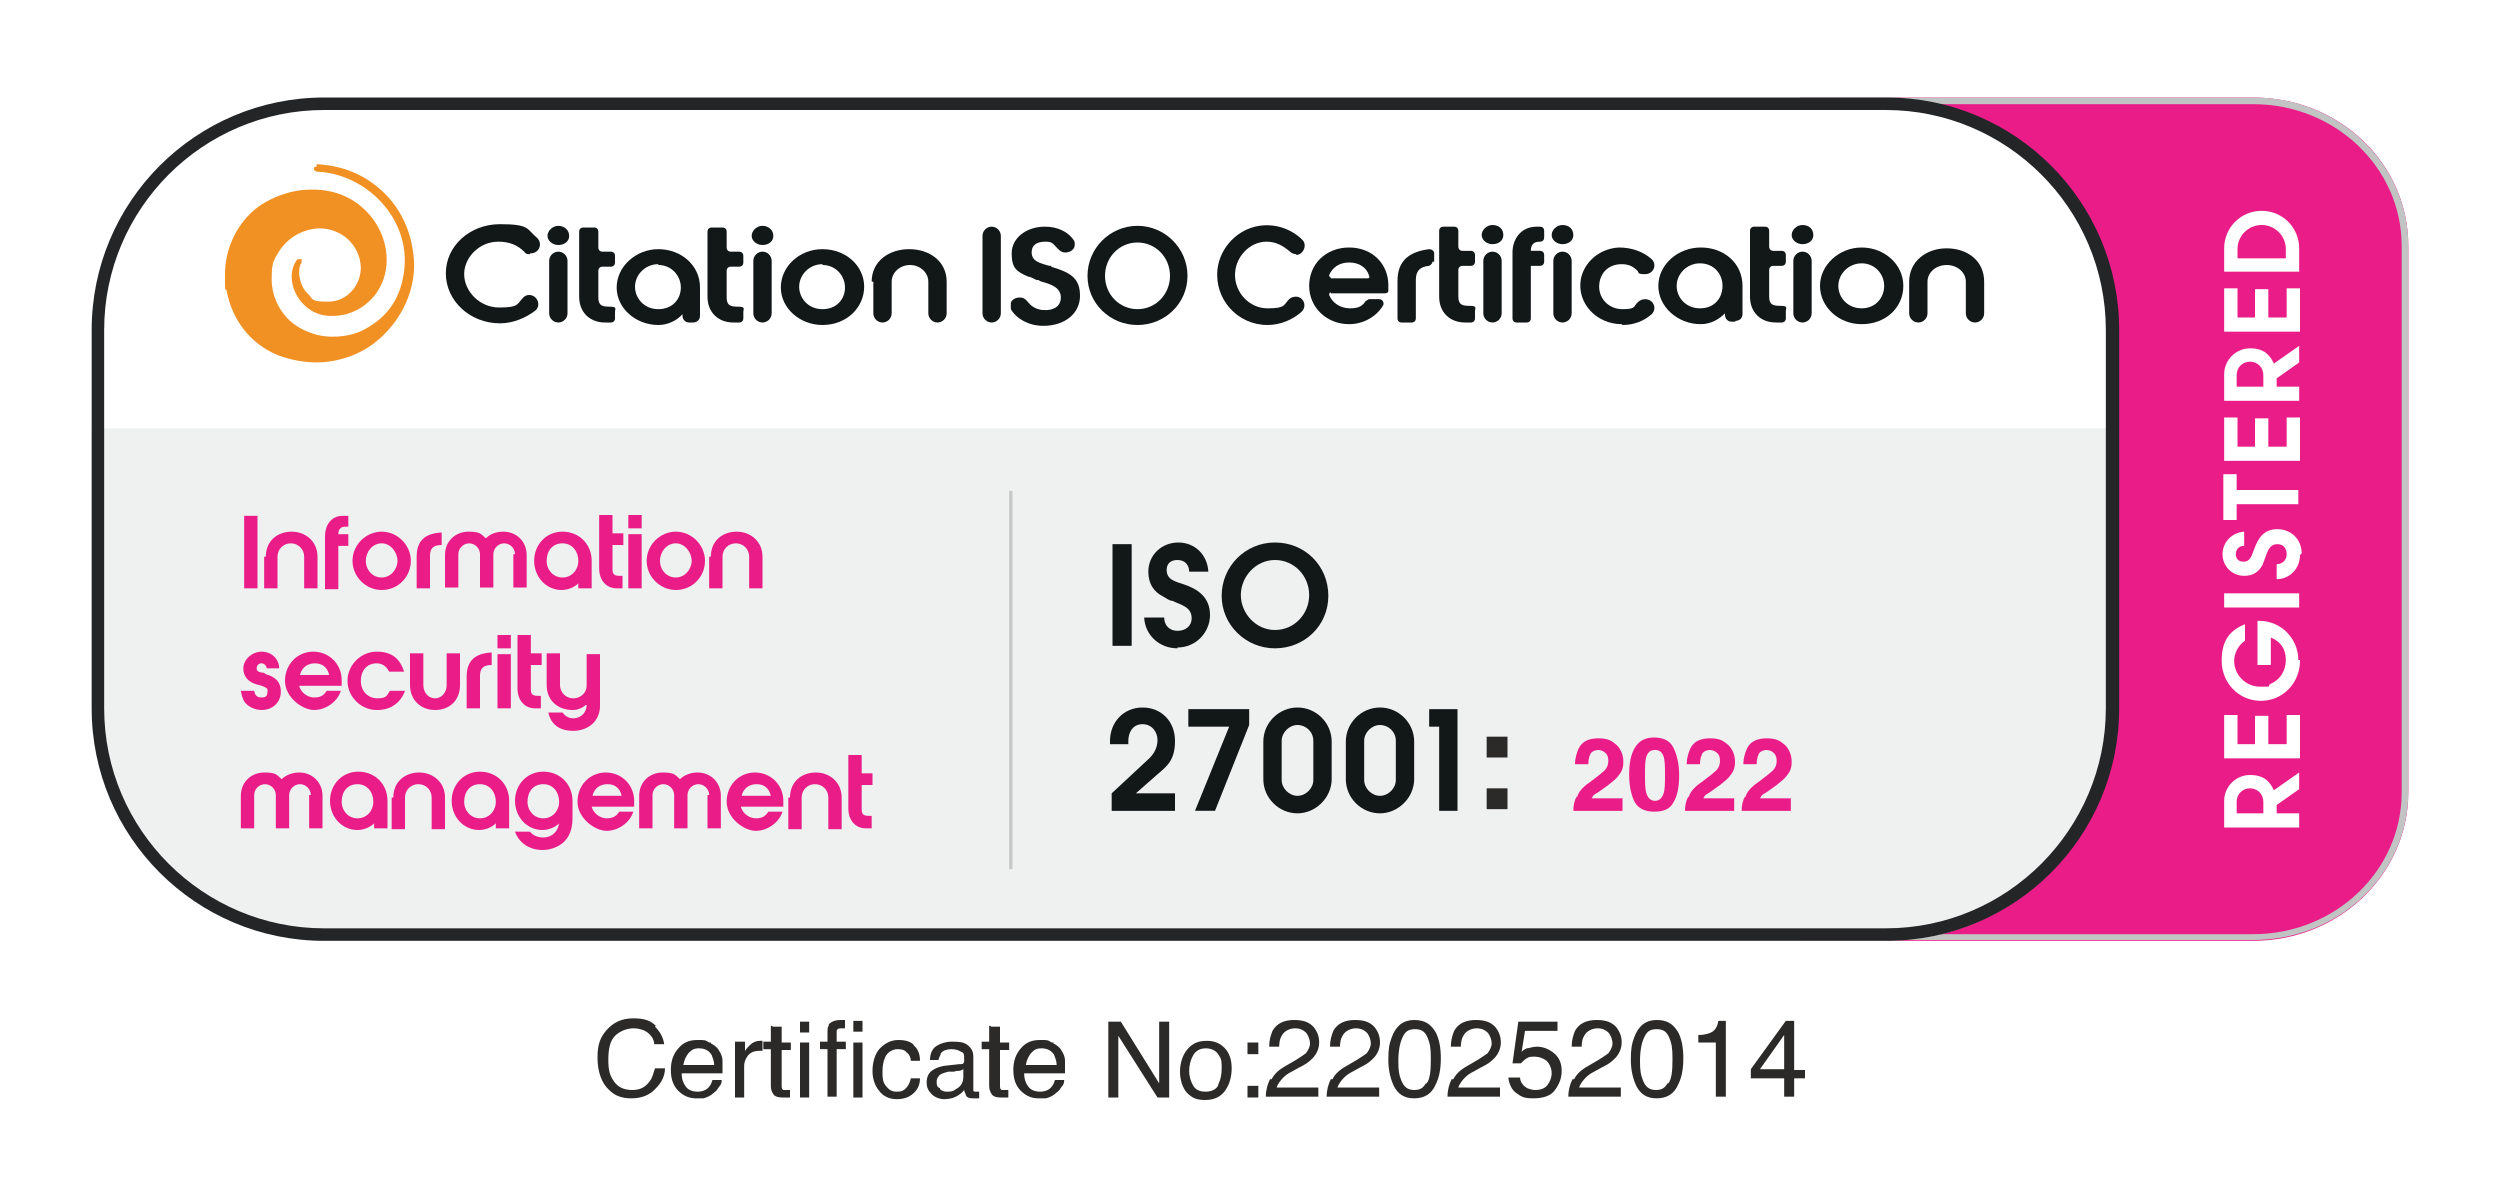 <?xml version="1.0" encoding="UTF-8"?> <svg xmlns="http://www.w3.org/2000/svg" xmlns:xlink="http://www.w3.org/1999/xlink" id="Layer_1" width="300" height="142" version="1.1" viewBox="0 0 300 142"><defs><style> .st0 { fill: #2b2a29; } .st1 { fill: #c2c4c3; } .st2 { fill: #fff; } .st3 { isolation: isolate; opacity: .2; } .st3, .st4 { fill: #232527; } .st5 { fill: none; } .st6 { fill: #e91c88; } .st7 { fill: #eff0f0; } .st8 { fill: #121718; } .st9 { fill: url(#linear-gradient); } .st10 { clip-path: url(#clippath); } </style><clipPath id="clippath"><path class="st5" d="M37.9,20h0c-.2,0-.3.2-.2.4,0,0,.2.2.3.2,5.8.2,11.3,5.5,10.5,11.9-.4,3.1-1.8,5.5-4.9,7.1-1.1.6-3.3,1.1-5.5.6-1.1-.3-2.3-.8-3.3-1.7-1.4-1.3-2.2-3.1-2.2-5s.2-2.2.8-3.2c1.1-1.8,2.9-2.8,4.9-2.9,2.7,0,4.9,2,5,4.7,0,2.2-1.7,4.1-3.9,4.1s-1.8-.3-2.4-.9c-.7-.6-1-1.5-1.1-2.4,0-.5,0-1,.3-1.4,0-.1,0-.3,0-.4,0,0-.3,0-.5,0-.5.6-.7,1.4-.7,2.1,0,1.3.6,2.5,1.5,3.4.9.9,2.2,1.4,3.5,1.3,2,0,3.8-1,5-2.5.9-1.2,1.4-2.6,1.4-4.2,0-2.3-1-4.5-2.7-6.1-3.8-3.6-9-2-9-2-1.5.4-3,1.1-4.2,2.1-2.3,2-3.5,4.9-3.5,7.7s0,1.4.2,2c.6,3.3,2.7,6.3,6.1,7.7,0,0,3.7,1.6,7.6.5,2.7-.7,4.7-2.2,6.2-4.1,2-2.5,2.9-5.7,2.5-8.5-.5-4.5-3.1-7.7-6.3-9.4-1.7-.9-3.5-1.3-5.3-1.4v.3Z"></path></clipPath><linearGradient id="linear-gradient" x1="-2291" y1="-25.7" x2="-2290.7" y2="-25.7" gradientTransform="translate(196784.3 2239.2) scale(85.9)" gradientUnits="userSpaceOnUse"><stop offset="0" stop-color="#ec297d"></stop><stop offset="1" stop-color="#f19023"></stop></linearGradient></defs><rect class="st2" width="300" height="142"></rect><g><g><path class="st2" d="M270.4,12.5c9.8,0,17.8,7.6,17.8,17v65.6c0,9.4-8,17-17.8,17H38.9c-15,0-27.1-12.2-27.1-27.1v-45.4c0-15,12.2-27.1,27.1-27.1h231.6"></path><g><path class="st6" d="M270.4,112.9h-54.4V11.7h54.4c10.3,0,18.6,7.9,18.6,17.8v65.6c0,9.8-8.3,17.8-18.6,17.8Z"></path><path class="st1" d="M270.4,12.5c9.8,0,17.8,7.6,17.8,17v65.6c0,9.4-8,17-17.8,17h-53.6V12.5h53.6M270.4,11.7h-54.4v101.1h54.4c10.3,0,18.6-7.9,18.6-17.8V29.5c0-9.8-8.3-17.8-18.6-17.8h0Z"></path></g><g><path class="st2" d="M272.9,94.8l3-2.1v2l-2.7,1.9v1h2.7v1.7h-9v-3.2c0-1.7,1.4-3.1,3.1-3.1s2.4.8,2.9,1.9h0ZM271.6,96.2c0-.9-.7-1.6-1.6-1.6s-1.6.7-1.6,1.6v1.4h3.2v-1.4Z"></path><path class="st2" d="M275.9,91h-9v-5.2h1.6v3.5h2.1v-3.4h1.6v3.4h2.2v-3.5h1.6v5.2h-.1Z"></path><path class="st2" d="M276,79.3c0,2.6-2,4.8-4.7,4.8s-4.7-2.2-4.7-4.8,1.1-3.7,2.8-4.4v2c-.8.5-1.3,1.5-1.3,2.4,0,1.7,1.4,3.1,3.1,3.1s.8,0,1.2-.3c1.2-.5,1.9-1.6,1.9-2.9s-.6-2.2-1.8-2.7v3.3h-1.6v-5.3h.2c2.7,0,4.7,2.2,4.7,4.7h.2Z"></path><path class="st2" d="M275.9,72.9h-9v-1.7h9v1.7Z"></path><path class="st2" d="M276,66.6c0,1.6-1.2,2.9-2.8,2.9v-1.8c.7,0,1.2-.5,1.2-1.2s-.4-1.2-1.1-1.2c-1,0-1.2.9-1.5,1.7-.1.3-.2.5-.3.8-.5.9-1.2,1.3-2.2,1.3-1.5,0-2.6-1.2-2.6-2.6s1.1-2.6,2.6-2.7v1.7c-.6,0-1,.4-1,1s.4.9.9.9c.9,0,1-.8,1.3-1.5.5-1.4,1.2-2.4,2.8-2.4s2.9,1.2,2.9,2.9l-.2.2Z"></path><path class="st2" d="M268.4,58.8h7.4v1.7h-7.4v1.9h-1.6v-5.5h1.6s0,1.9,0,1.9Z"></path><path class="st2" d="M275.9,55.3h-9v-5.2h1.6v3.5h2.1v-3.4h1.6v3.4h2.2v-3.5h1.6v5.2h-.1Z"></path><path class="st2" d="M272.9,43.6l3-2.1v2l-2.7,1.9v1h2.7v1.7h-9v-3.2c0-1.7,1.4-3.1,3.1-3.1s2.4.8,2.9,1.9h0ZM271.6,45c0-.9-.7-1.6-1.6-1.6s-1.6.7-1.6,1.6v1.4h3.2v-1.4Z"></path><path class="st2" d="M275.9,39.8h-9v-5.2h1.6v3.5h2.1v-3.4h1.6v3.4h2.2v-3.5h1.6v5.2h-.1Z"></path><path class="st2" d="M266.9,29.8c0-2.5,2-4.5,4.5-4.5s4.5,2,4.5,4.5v2.8h-9v-2.8ZM268.4,31h5.9v-1.1c0-1.6-1.3-2.9-2.9-2.9s-2.9,1.3-2.9,2.9v1.1h-.1Z"></path></g><rect class="st2" x="11" y="11.7" width="243.2" height="101.1" rx="27.9" ry="27.9"></rect><path class="st7" d="M226.3,112.9H38.9c-15.4,0-27.9-12.5-27.9-27.9v-33.6h243.2v33.6c0,15.4-12.5,27.9-27.9,27.9Z"></path><path class="st4" d="M226.3,13.2c14.5,0,26.4,11.8,26.4,26.4v45.4c0,14.5-11.8,26.4-26.4,26.4H38.9c-14.5,0-26.4-11.8-26.4-26.4v-45.4c0-14.5,11.8-26.4,26.4-26.4h187.5M226.3,11.7H38.9c-15.4,0-27.9,12.5-27.9,27.9v45.4c0,15.4,12.5,27.9,27.9,27.9h187.5c15.4,0,27.9-12.5,27.9-27.9v-45.4c0-15.4-12.5-27.9-27.9-27.9h0Z"></path><g id="Citation-ISO-Cert-Black-Endorsed"><g id="Layer_11"><g><g class="st10"><rect class="st9" x="21.5" y="15.4" width="33.6" height="33.6" transform="translate(-11.6 36.5) rotate(-45)"></rect></g><g><path class="st8" d="M63.6,30.5c-.3,0-.5,0-.7-.3-.8-.8-1.8-1.2-3.1-1.2-2.3,0-4.1,1.9-4.1,3.9s1.8,4,4.2,4,2.1-.4,2.9-1.2c.2-.2.4-.3.7-.3h0c1,0,1.5,1.3.7,1.9-1.2.9-2.7,1.5-4.2,1.5-3.6,0-6.5-2.7-6.5-6s2.9-5.9,6.5-5.9,3.2.6,4.4,1.6c.8.7.3,1.9-.7,1.9h-.1Z"></path><path class="st8" d="M67,27.1c.7,0,1.3.5,1.3,1.2s-.6,1.1-1.3,1.1-1.3-.5-1.3-1.1.6-1.2,1.3-1.2M65.9,37.6v-6.3c0-.6.5-1.1,1.1-1.1s1.1.5,1.1,1.1v6.3c0,.6-.5,1.1-1.1,1.1s-1.1-.5-1.1-1.1"></path><path class="st8" d="M73.8,38.2c0,.3-.2.5-.5.5h-.7c-1.8,0-3.1-1.2-3.1-3.1v-7.8c0-.3.2-.5.5-.5h1.3c.3,0,.5.2.5.5v1.9c0,.3.2.5.5.5h1c.3,0,.5.2.5.5v.8c0,.3-.2.5-.5.5h-1c-.3,0-.5.2-.5.5v3.2c0,1,.5,1.1,1.4,1.1s.6.3.6.6v.9h0Z"></path><path class="st8" d="M83.1,38.7h-.4c-.5,0-.8-.4-.8-.8v-.2c-.7.8-1.8,1.3-2.9,1.3-2.7,0-5-2-5-4.5s2.3-4.6,5-4.6,5,1.9,5,4.6v3.4c0,.5-.4.8-.8.8M79,31.7c-1.6,0-2.8,1.3-2.8,2.7s1.1,2.7,2.8,2.7,2.7-1.2,2.7-2.6-1.1-2.7-2.7-2.7"></path><path class="st8" d="M91.5,27.1c.7,0,1.3.5,1.3,1.2s-.6,1.1-1.3,1.1-1.3-.5-1.3-1.1.6-1.2,1.3-1.2M90.4,37.6v-6.3c0-.6.5-1.1,1.1-1.1s1.1.5,1.1,1.1v6.3c0,.6-.5,1.1-1.1,1.1s-1.1-.5-1.1-1.1"></path><path class="st8" d="M98.7,39c-2.7,0-5-2-5-4.5s2.2-4.6,5-4.6,5,2,5,4.5-2.1,4.6-5,4.6M98.7,31.7c-1.6,0-2.8,1.3-2.8,2.7s1.1,2.7,2.8,2.7,2.7-1.2,2.7-2.6-1.1-2.7-2.7-2.7"></path><path class="st8" d="M104.6,33.8c0-2.4,2-3.9,4.5-3.9s4.5,1.5,4.5,3.9v3.8c0,.6-.5,1.1-1.1,1.1s-1.1-.5-1.1-1.1v-3.8c0-1.1-1-2-2.2-2s-2.2.9-2.2,2v3.8c0,.6-.5,1.1-1.1,1.1s-1.1-.5-1.1-1.1v-3.8h-.2Z"></path><path class="st8" d="M89.2,38.2c0,.3-.2.5-.5.5h-.7c-1.8,0-3.1-1.2-3.1-3.1v-7.8c0-.3.2-.5.5-.5h1.3c.3,0,.5.2.5.5v1.9c0,.3.2.5.5.5h1c.3,0,.5.2.5.5v.8c0,.3-.2.5-.5.5h-1c-.3,0-.5.2-.5.5v3.2c0,1,.5,1.1,1.4,1.1s.6.3.6.6v.9h0Z"></path><path class="st8" d="M117.9,37.6v-9.3c0-.6.5-1.1,1.1-1.1s1.1.5,1.1,1.1v9.3c0,.6-.5,1.1-1.1,1.1s-1.1-.5-1.1-1.1"></path><path class="st8" d="M136.5,39c-3.3,0-6-2.6-6-5.9s2.7-6,6-6,6,2.7,6,6-2.7,5.9-6,5.9M136.5,29.1c-2.2,0-3.9,1.8-3.9,4s1.7,4,3.9,4,3.9-1.8,3.9-4-1.7-4-3.9-4"></path><path class="st8" d="M126.2,31.9h-.3c-1-.3-2.1-.5-2.1-1.6s.9-1.3,1.7-1.3.9.3,1.2.6c.3.3.6.7,1.1.7s.9-.2,1.1-.6c.1-.3.1-.5,0-.8-.7-1.1-2-1.7-3.5-1.7-2.3,0-4,1.4-4,3.2s.6,2.2,2,2.8c.3,0,.7.3,1,.4h.2c0,0,.3.2.4.2,1.1.3,2.3.7,2.3,1.9s-1.1,1.6-2.1,1.5c-.5,0-1-.2-1.4-.5-.5-.4-.7-1-1.4-1h0c-.5,0-.9.2-1.1.6,0,.3,0,.6,0,.8.7,1.2,2.2,2,3.9,2,2.6,0,4.4-1.5,4.4-3.6s-1.1-2.8-3.5-3.5"></path><path class="st8" d="M183.7,30.1h1.1c.3,0,.5.2.5.5v.8c0,.3-.2.5-.5.5h-1.1v6.3c0,.3-.2.5-.5.5h-1.2c-.3,0-.5-.2-.5-.5v-7.9c0-1.6,1-3.1,2.9-3.1h.4c.3,0,.5.2.5.5v.8c0,.3-.2.5-.5.5h0c-.7,0-1.1.3-1.1,1.1"></path><path class="st8" d="M194.6,38.9c-3,0-5.4-2.5-4.9-5.4.4-2.1,2.3-3.7,4.6-3.8,1.5,0,2.9.5,3.9,1.4.7.7.2,1.8-.8,1.8s-.7-.2-.9-.4c-.5-.5-1-.8-1.9-.8-1.7,0-2.7,1.2-2.7,2.7s1.2,2.7,2.8,2.7,1.3-.3,1.8-.8c.2-.2.5-.4.9-.4,1,0,1.5,1.1.8,1.8-.9.8-2.1,1.3-3.5,1.3"></path><path class="st8" d="M155.6,30.5c-.3,0-.6-.1-.8-.3-.8-.7-1.7-1.2-2.8-1.2-2.1,0-3.8,1.9-3.8,4s1.7,4,3.9,4,1.9-.4,2.6-1.1c.2-.2.5-.3.8-.3h0c.9,0,1.4,1.1.7,1.8-1.1,1-2.6,1.6-4.1,1.6-3.6,0-6.4-3.1-6-6.7.3-2.6,2.4-4.8,5-5.2,2-.3,3.9.4,5.2,1.7.6.6.1,1.8-.8,1.8"></path><path class="st8" d="M159.7,35.1c-.1,0-.2,0-.2.3.4,1,1.4,1.6,2.5,1.6s1.5-.3,1.9-.9c.1,0,.3-.2.4-.2h1.2c.4,0,.6.4.5.7-.8,1.4-2.4,2.3-4.1,2.3-2.7,0-4.8-2-4.8-4.6s2-4.6,4.8-4.6,4.7,2,4.7,4.5,0,.4,0,.7-.4.3-.4.3h-6.5,0ZM159.7,33.4h4.4c.1,0,.3,0,.2-.3-.3-1-1.2-1.6-2.4-1.6s-2,.6-2.4,1.5c0,0,0,.3.2.3"></path><path class="st8" d="M171.9,31.4c0,.2-.2.4-.4.5-1.1.1-1.6.6-1.6,1.7v4.6c0,.3-.2.5-.5.5h-1.2c-.3,0-.5-.2-.5-.5v-4.5c0-2.4,1.4-3.5,3.8-3.8.3,0,.6.2.6.5v1h-.2Z"></path><path class="st8" d="M208.2,38.6h-.4c-.5,0-.8-.4-.8-.8v-.2c-.8.8-1.8,1.3-2.9,1.3-2.8,0-5.1-2.1-5.1-4.6s2.3-4.6,5.1-4.6,5,1.9,5,4.6v3.4c0,.5-.4.8-.8.8M204,31.6c-1.6,0-2.8,1.3-2.8,2.7s1.1,2.7,2.8,2.7,2.7-1.2,2.7-2.7-1.1-2.7-2.7-2.7"></path><path class="st8" d="M223.4,38.9c-2.8,0-5-2.1-5-4.6s2.3-4.6,5-4.6,5,2,5,4.6-2.1,4.6-5,4.6M223.4,31.6c-1.6,0-2.8,1.3-2.8,2.7s1.1,2.7,2.8,2.7,2.7-1.3,2.7-2.7-1.1-2.7-2.7-2.7"></path><path class="st8" d="M229.1,33.8c0-2.4,2-4,4.5-4s4.5,1.5,4.5,4v3.8c0,.6-.5,1.1-1.1,1.1s-1.1-.5-1.1-1.1v-3.8c0-1.1-1-2-2.3-2s-2.3.9-2.3,2v3.8c0,.6-.5,1.1-1.1,1.1s-1.1-.5-1.1-1.1v-3.8h0Z"></path><path class="st8" d="M216.3,27c.8,0,1.3.5,1.3,1.2s-.6,1.1-1.3,1.1-1.3-.5-1.3-1.1.6-1.2,1.3-1.2M215.2,37.6v-6.3c0-.6.5-1.1,1.1-1.1s1.1.5,1.1,1.1v6.3c0,.6-.5,1.1-1.1,1.1s-1.1-.5-1.1-1.1"></path><path class="st8" d="M187.5,27c.8,0,1.3.5,1.3,1.2s-.6,1.1-1.3,1.1-1.3-.5-1.3-1.1.6-1.2,1.3-1.2M186.4,37.6v-6.3c0-.6.5-1.1,1.1-1.1s1.1.5,1.1,1.1v6.3c0,.6-.5,1.1-1.1,1.1s-1.1-.5-1.1-1.1"></path><path class="st8" d="M179.1,27c.8,0,1.3.5,1.3,1.2s-.6,1.1-1.3,1.1-1.3-.5-1.3-1.1.6-1.2,1.3-1.2M178,37.6v-6.3c0-.6.5-1.1,1.1-1.1s1.1.5,1.1,1.1v6.3c0,.6-.5,1.1-1.1,1.1s-1.1-.5-1.1-1.1"></path><path class="st8" d="M177,38.2c0,.3-.2.5-.5.5h-.7c-1.8,0-3.1-1.2-3.1-3.1v-7.9c0-.3.2-.5.5-.5h1.3c.3,0,.5.2.5.5v1.9c0,.3.2.5.5.5h1c.3,0,.5.2.5.5v.8c0,.3-.2.5-.5.5h-1c-.3,0-.5.2-.5.5v3.2c0,1,.5,1.1,1.4,1.1s.6.3.6.6v.9Z"></path><path class="st8" d="M214.3,38.2c0,.3-.2.5-.5.5h-.7c-1.8,0-3.1-1.2-3.1-3.1v-7.9c0-.3.2-.5.5-.5h1.3c.3,0,.5.2.5.5v1.9c0,.3.2.5.5.5h1c.3,0,.5.2.5.5v.8c0,.3-.2.5-.5.5h-1c-.3,0-.5.2-.5.5v3.2c0,1,.5,1.1,1.4,1.1s.6.3.6.6v.9Z"></path></g></g></g></g><rect class="st3" x="121.1" y="58.9" width=".4" height="45.4"></rect></g><g><path class="st6" d="M189.3,95.5c.2-.6.8-1.2,1.7-1.8.8-.6,1.3-1,1.5-1.2.4-.4.5-.8.5-1.2s-.1-.7-.3-.9c-.2-.2-.5-.4-.9-.4s-.9.2-1,.6c-.1.2-.2.6-.2,1.1h-1.6c0-.7.2-1.3.4-1.8.4-.9,1.2-1.3,2.4-1.3s1.6.3,2.2.8c.5.5.8,1.2.8,2s-.2,1.2-.6,1.7c-.2.3-.7.7-1.2,1.1l-.7.5c-.4.3-.7.5-.9.6s-.3.3-.4.5h3.7v1.5h-5.9c0-.6.1-1.2.4-1.7h.1Z"></path><path class="st6" d="M200.8,89.7c.4.8.7,1.9.7,3.3s-.2,2.5-.7,3.3c-.4.8-1.2,1.1-2.3,1.1s-1.9-.4-2.3-1.1-.7-1.9-.7-3.3.2-2.5.7-3.3,1.2-1.2,2.3-1.2,1.9.4,2.3,1.2ZM197.6,95.3c.2.5.5.8,1,.8s.8-.3,1-.8.2-1.3.2-2.3,0-1.8-.2-2.3-.5-.7-1-.7-.8.2-1,.7-.2,1.3-.2,2.3,0,1.7.2,2.3Z"></path><path class="st6" d="M202.7,95.5c.2-.6.8-1.2,1.7-1.8.8-.6,1.3-1,1.5-1.2.4-.4.5-.8.5-1.2s-.1-.7-.3-.9c-.2-.2-.5-.4-.9-.4s-.9.2-1,.6c-.1.2-.2.6-.2,1.1h-1.6c0-.7.2-1.3.4-1.8.4-.9,1.2-1.3,2.4-1.3s1.6.3,2.2.8c.5.5.8,1.2.8,2s-.2,1.2-.6,1.7c-.2.3-.7.7-1.2,1.1l-.7.5c-.4.3-.7.5-.9.6s-.3.3-.4.5h3.7v1.5h-5.9c0-.6.1-1.2.4-1.7h.1Z"></path><path class="st6" d="M209.5,95.5c.2-.6.8-1.2,1.7-1.8.8-.6,1.3-1,1.5-1.2.4-.4.5-.8.5-1.2s-.1-.7-.3-.9c-.2-.2-.5-.4-.9-.4s-.9.2-1,.6c-.1.2-.2.6-.2,1.1h-1.6c0-.7.2-1.3.4-1.8.4-.9,1.2-1.3,2.4-1.3s1.6.3,2.2.8c.5.5.8,1.2.8,2s-.2,1.2-.6,1.7c-.2.3-.7.7-1.2,1.1l-.7.5c-.4.3-.7.5-.9.6s-.3.3-.4.5h3.7v1.5h-5.9c0-.6.1-1.2.4-1.7h.1Z"></path></g><g><path class="st0" d="M78.6,123.2c.6.6,1,1.3,1.1,2.1h-1.2c0-.6-.4-1.1-.8-1.4s-1-.5-1.7-.5-1.6.3-2.2.9-.8,1.6-.8,2.9.2,1.9.7,2.6c.5.7,1.2,1,2.2,1s1.6-.4,2.1-1.1c.3-.4.4-.9.6-1.5h1.2c0,1-.5,1.8-1.1,2.4-.7.8-1.7,1.2-2.9,1.2s-2-.3-2.7-1c-.9-.8-1.4-2.2-1.4-3.9s.4-2.5,1.1-3.3c.8-.9,1.8-1.4,3.2-1.4s2.1.3,2.7.9h0Z"></path><path class="st0" d="M85.3,125.2c.4.2.8.5,1,.9.2.3.4.7.4,1.2v1.5h-4.9c0,.7.2,1.2.5,1.6.3.4.8.6,1.4.6s1.1-.2,1.4-.6c.2-.2.3-.5.4-.8h1.1c0,.2,0,.5-.3.8-.2.3-.3.5-.6.7-.3.3-.8.6-1.3.7h-.9c-.8,0-1.5-.3-2.1-.9-.6-.6-.9-1.4-.9-2.5s.3-1.9.9-2.6,1.3-1,2.3-1,.9,0,1.4.3h.2ZM85.7,127.8c0-.5-.2-.9-.3-1.2-.3-.5-.8-.8-1.5-.8s-.9.2-1.3.6c-.3.4-.5.8-.6,1.4h3.7Z"></path><path class="st0" d="M88.3,125h1.1v1.2c0-.2.3-.5.6-.8.3-.3.7-.5,1.2-.5s0,0,0,0h.3v1.2h-.4c-.6,0-1,.2-1.3.5-.3.4-.5.8-.5,1.3v3.8h-1.1v-6.7Z"></path><path class="st0" d="M92.7,123.2h1.1v1.9h1.1v.9h-1.1v4.3c0,.2,0,.4.2.5h.4c.2,0,0,0,.2,0h.2v.9h-.9c-.5,0-.9-.1-1.1-.4s-.3-.6-.3-1v-4.4h-.9v-.9h.9v-1.9h.2Z"></path><path class="st0" d="M96,122.6h1.1v1.3h-1.1v-1.3ZM96,125.1h1.1v6.6h-1.1v-6.6Z"></path><path class="st0" d="M99.4,123c.3-.4.8-.6,1.5-.6s0,0,.2,0h.3v1h-.4c-.3,0-.5,0-.6.3v1.3h1.1v.9h-1.1v5.7h-1.1v-5.7h-.9v-.9h.9v-1c0-.5,0-.8.2-1h0ZM102.4,123.8v-1.3h1.1v1.3h-1.1ZM102.4,125.1h1.1v6.6h-1.1v-6.6Z"></path><path class="st0" d="M109.6,125.4c.5.4.8,1,.8,1.9h-1.1c0-.4-.2-.8-.5-1-.2-.3-.6-.4-1.1-.4s-1.2.3-1.5,1c-.2.5-.3,1-.3,1.7s0,1.2.4,1.7.7.7,1.3.7.8-.1,1.1-.4c.3-.3.5-.7.6-1.2h1.1c0,.9-.4,1.5-.9,1.9s-1.1.6-1.9.6-1.6-.3-2.1-1c-.5-.6-.8-1.4-.8-2.4s.3-2.1.9-2.7,1.3-1,2.2-1,1.4.2,1.8.5h0Z"></path><path class="st0" d="M115.2,127.7c.3,0,.4,0,.5-.3v-.4c0-.4,0-.7-.4-.8-.3-.2-.7-.3-1.2-.3s-1,.2-1.2.5c0,.2-.2.4-.3.8h-1c0-.8.3-1.4.8-1.7.5-.3,1.1-.5,1.8-.5s1.4,0,1.9.4.7.8.7,1.4v4.1s0,.1.3.1,0,0,.2,0h.2v.8h-.8c-.4,0-.7-.1-.8-.4,0-.1-.2-.4-.2-.6-.2.3-.6.6-1,.8s-.9.3-1.4.3-1.1-.2-1.5-.6c-.4-.4-.6-.8-.6-1.4s.2-1.1.6-1.4c.4-.3.9-.5,1.5-.6l1.8-.2h0ZM112.8,130.7c.2.2.5.3.8.3s.8,0,1.1-.3c.6-.3.9-.8.9-1.5v-.9c0,0-.3.2-.5.2s-.4,0-.6.1h-.7c-.4.1-.7.2-.9.3-.3.2-.5.5-.5.9s0,.6.4.8h0Z"></path><path class="st0" d="M118.9,123.2h1.1v1.9h1.1v.9h-1.1v4.3c0,.2,0,.4.2.5h.4c.2,0,0,0,.2,0h.2v.9h-.9c-.5,0-.9-.1-1.1-.4s-.3-.6-.3-1v-4.4h-.9v-.9h.9v-1.9h.2Z"></path><path class="st0" d="M126.4,125.2c.4.2.8.5,1,.9.2.3.4.7.4,1.2v1.5h-4.9c0,.7.2,1.2.5,1.6.3.4.8.6,1.4.6s1.1-.2,1.4-.6c.2-.2.3-.5.4-.8h1.1c0,.2,0,.5-.3.8-.2.3-.3.5-.6.7-.3.3-.8.6-1.3.7h-.9c-.8,0-1.5-.3-2.1-.9-.6-.6-.9-1.4-.9-2.5s.3-1.9.9-2.6,1.3-1,2.3-1,.9,0,1.4.3h.2ZM126.8,127.8c0-.5-.2-.9-.3-1.2-.3-.5-.8-.8-1.5-.8s-.9.2-1.3.6c-.3.4-.5.8-.6,1.4h3.7Z"></path><path class="st0" d="M133,122.6h1.5l4.6,7.4v-7.4h1.2v9.1h-1.4l-4.7-7.4v7.4h-1.2v-9.1h0Z"></path><path class="st0" d="M146.9,125.7c.6.6.9,1.4.9,2.5s-.3,2-.8,2.7-1.3,1.1-2.4,1.1-1.6-.3-2.2-.9c-.5-.6-.8-1.5-.8-2.5s.3-2,.9-2.7,1.3-1,2.3-1,1.6.3,2.2.9h0ZM146.2,130.1c.3-.6.4-1.2.4-1.9s0-1.1-.3-1.5c-.3-.6-.9-.9-1.6-.9s-1.2.3-1.5.8-.5,1.2-.5,1.9.2,1.3.5,1.8.8.7,1.5.7,1.3-.3,1.5-.8h0Z"></path><path class="st0" d="M149.7,125.1h1.3v1.4h-1.3v-1.4ZM149.7,130.3h1.3v1.4h-1.3v-1.4Z"></path></g><g><path class="st0" d="M152.6,129.5c.3-.6.8-1.1,1.7-1.6l1.2-.7c.5-.3.9-.6,1.2-.8.3-.4.5-.8.5-1.2s-.2-1-.5-1.3-.7-.5-1.3-.5-1.3.3-1.6.9c-.2.3-.3.8-.3,1.3h-1.2c0-.8.2-1.4.4-1.9.5-.9,1.4-1.3,2.6-1.3s1.8.3,2.3.8c.5.6.7,1.2.7,1.9s-.3,1.4-.8,1.9-.8.7-1.6,1.1l-.9.5c-.4.2-.7.4-1,.7s-.7.8-.8,1.2h5v1.1h-6.3c0-.8.2-1.5.5-2.1h.2Z"></path><path class="st0" d="M159.9,129.5c.3-.6.8-1.1,1.7-1.6l1.2-.7c.5-.3.9-.6,1.2-.8.3-.4.5-.8.5-1.2s-.2-1-.5-1.3-.7-.5-1.3-.5-1.3.3-1.6.9c-.2.3-.3.8-.3,1.3h-1.2c0-.8.2-1.4.4-1.9.5-.9,1.4-1.3,2.6-1.3s1.8.3,2.3.8c.5.6.7,1.2.7,1.9s-.3,1.4-.8,1.9-.8.7-1.6,1.1l-.9.5c-.4.2-.7.4-1,.7s-.7.8-.8,1.2h5v1.1h-6.3c0-.8.2-1.5.5-2.1h.2Z"></path><path class="st0" d="M172.3,123.9c.4.8.6,1.8.6,3.1s-.2,2.3-.6,3.1c-.5,1.2-1.4,1.7-2.6,1.7s-1.9-.5-2.4-1.4c-.4-.8-.7-1.9-.7-3.2s.1-1.9.4-2.7c.5-1.4,1.4-2.1,2.7-2.1s2,.5,2.6,1.5h0ZM171.2,130c.4-.5.5-1.5.5-2.9s-.1-1.9-.4-2.6c-.3-.7-.7-1-1.5-1s-1.2.3-1.5,1c-.3.6-.5,1.6-.5,2.8s.1,1.7.3,2.2c.3.9.8,1.3,1.6,1.3s1.1-.3,1.4-.8h0Z"></path><path class="st0" d="M174.4,129.5c.3-.6.8-1.1,1.7-1.6l1.2-.7c.5-.3.9-.6,1.2-.8.3-.4.5-.8.5-1.2s-.2-1-.5-1.3-.7-.5-1.3-.5-1.3.3-1.6.9c-.2.3-.3.8-.3,1.3h-1.2c0-.8.2-1.4.4-1.9.5-.9,1.4-1.3,2.6-1.3s1.8.3,2.3.8c.5.6.7,1.2.7,1.9s-.3,1.4-.8,1.9-.8.7-1.6,1.1l-.9.5c-.4.2-.7.4-1,.7s-.7.8-.8,1.2h5v1.1h-6.3c0-.8.2-1.5.5-2.1h.2Z"></path><path class="st0" d="M182.4,129.2c0,.7.4,1.1.9,1.4.3.1.6.2.9.2.7,0,1.2-.2,1.5-.6.3-.4.5-.9.5-1.4s-.2-1.1-.6-1.5c-.4-.3-.9-.5-1.4-.5s-.7,0-1,.2-.5.4-.7.6h-1l.7-5h4.7v1.1h-3.9l-.4,2.5c.2-.2.4-.3.6-.4.3,0,.7-.2,1.2-.2.8,0,1.5.3,2.1.8s.9,1.2.9,2.1-.3,1.6-.8,2.3-1.4,1-2.6,1-1.4-.2-2-.6c-.6-.4-.9-1.1-1-1.9h1.4Z"></path><path class="st0" d="M188.9,129.5c.3-.6.8-1.1,1.7-1.6l1.2-.7c.5-.3.9-.6,1.2-.8.3-.4.5-.8.5-1.2s-.2-1-.5-1.3-.7-.5-1.3-.5-1.3.3-1.6.9c-.2.3-.3.8-.3,1.3h-1.2c0-.8.2-1.4.4-1.9.5-.9,1.4-1.3,2.6-1.3s1.8.3,2.3.8c.5.6.7,1.2.7,1.9s-.3,1.4-.8,1.9-.8.7-1.6,1.1l-.9.5c-.4.2-.7.4-1,.7s-.7.8-.8,1.2h5v1.1h-6.3c0-.8.2-1.5.5-2.1h.2Z"></path><path class="st0" d="M201.4,123.9c.4.8.6,1.8.6,3.1s-.2,2.3-.6,3.1c-.5,1.2-1.4,1.7-2.6,1.7s-1.9-.5-2.4-1.4c-.4-.8-.7-1.9-.7-3.2s.1-1.9.4-2.7c.5-1.4,1.4-2.1,2.7-2.1s2,.5,2.6,1.5h0ZM200.2,130c.4-.5.5-1.5.5-2.9s-.1-1.9-.4-2.6c-.3-.7-.7-1-1.5-1s-1.2.3-1.5,1c-.3.6-.5,1.6-.5,2.8s.1,1.7.3,2.2c.3.9.8,1.3,1.6,1.3s1.1-.3,1.4-.8h0Z"></path><path class="st0" d="M203.8,125.1v-.9c.8,0,1.4-.2,1.7-.4.3-.2.6-.6.7-1.3h.9v9.1h-1.2v-6.5h-2.1,0Z"></path><path class="st0" d="M214.1,131.6v-2.2h-4v-1.1l4.2-5.8h1v5.9h1.3v1h-1.3v2.2h-1.2ZM214.1,128.3v-4.1l-2.9,4.1h2.9Z"></path></g><path class="st0" d="M178.4,88.4h2.5v2.5h-2.5v-2.5ZM178.4,94.6h2.5v2.5h-2.5v-2.5Z"></path><g><path class="st8" d="M133.5,77.5v-12.2h2.3v12.2h-2.3Z"></path><path class="st8" d="M141.3,77.8c-2.2,0-3.9-1.6-4-3.7h2.4c0,.9.6,1.6,1.6,1.6s1.7-.6,1.7-1.5c0-1.4-1.3-1.6-2.3-2.1-.4,0-.7-.3-1.1-.5-1.2-.6-1.8-1.6-1.8-3,0-2,1.6-3.5,3.6-3.5s3.5,1.5,3.6,3.5h-2.3c0-.8-.5-1.4-1.4-1.4s-1.3.5-1.3,1.2c0,1.2,1.1,1.4,2,1.7,1.8.6,3.2,1.6,3.2,3.7s-1.7,3.9-3.9,3.9h0Z"></path><path class="st8" d="M153,77.8c-3.5,0-6.4-2.8-6.4-6.3s2.8-6.4,6.4-6.4,6.4,2.8,6.4,6.4-2.9,6.3-6.4,6.3ZM153,67.2c-2.3,0-4.1,2-4.1,4.2s1.8,4.2,4.1,4.2,4.1-1.9,4.1-4.2-1.8-4.2-4.1-4.2Z"></path><path class="st8" d="M133.4,97.3v-2.1l4.3-4c.7-.6,1.2-1.4,1.2-2.4s-.7-1.9-1.8-1.9-1.7.9-1.7,2,0,.2,0,.4h-2.2v-.4c0-2.2,1.6-4,3.9-4s3.9,1.7,3.9,4-.9,3-2.2,4.1l-2.5,2.2h4.7v2.1h-7.7.1Z"></path><path class="st8" d="M145.8,97.3h-2.4l4.1-10.1h-4.9v-2.1h7.3v1.9l-4.1,10.3h0Z"></path><path class="st8" d="M151.6,89c0-2.3,1.9-4.1,4.1-4.1s4.1,1.8,4.1,4.1v4.5c0,2.2-1.9,4.1-4.1,4.1s-4.1-1.8-4.1-4.1v-4.5ZM153.8,93.6c0,1,.9,1.9,1.9,1.9s1.9-.9,1.9-1.9v-4.7c0-1.1-.9-1.9-1.9-1.9s-1.9.9-1.9,1.9v4.7Z"></path><path class="st8" d="M161.5,89c0-2.3,1.9-4.1,4.1-4.1s4.1,1.8,4.1,4.1v4.5c0,2.2-1.9,4.1-4.1,4.1s-4.1-1.8-4.1-4.1v-4.5ZM163.7,93.6c0,1,.9,1.9,1.9,1.9s1.9-.9,1.9-1.9v-4.7c0-1.1-.9-1.9-1.9-1.9s-1.9.9-1.9,1.9v4.7Z"></path><path class="st8" d="M172.7,97.3v-10.1h-1.2v-2.1h3.4v12.2h-2.2Z"></path></g><g><path class="st6" d="M29.3,70.6v-8.7h1.6v8.7h-1.6Z"></path><path class="st6" d="M31.9,66.8c0-1.9,1.4-3,3.1-3s3.1,1.2,3.1,3v3.8h-1.6v-3.8c0-.9-.7-1.6-1.6-1.6s-1.6.7-1.6,1.6v3.8h-1.6v-3.8h.2Z"></path><path class="st6" d="M41.8,63.2h-.4c-.5,0-.8.3-.8.9h1.2v1.4h-1.2v5.2h-1.6v-6.4c0-1.2.7-2.4,2.1-2.4h.7v1.3Z"></path><path class="st6" d="M45.8,70.8c-1.9,0-3.5-1.6-3.5-3.5s1.6-3.5,3.5-3.5,3.5,1.6,3.5,3.5-1.5,3.5-3.5,3.5ZM45.8,65.2c-1.1,0-1.9,1-1.9,2.1s.8,2,1.9,2,1.9-1,1.9-2-.8-2.1-1.9-2.1Z"></path><path class="st6" d="M53,65.4c-1,0-1.4.4-1.4,1.3v3.9h-1.6v-3.8c0-2,1.1-2.8,3-2.9v1.5Z"></path><path class="st6" d="M61.8,66.5c0-.7-.6-1.3-1.3-1.3s-1.3.6-1.3,1.3v4h-1.6v-4c0-.7-.6-1.3-1.3-1.3s-1.3.6-1.3,1.3v4h-1.6v-3.9c0-1.7,1.3-2.8,2.8-2.8s1.5.3,2.1.8c.5-.5,1.2-.8,2.1-.8,1.6,0,2.8,1.2,2.8,2.8v3.9h-1.6v-4h.2Z"></path><path class="st6" d="M69.4,70h0c-.5.5-1.3.8-2,.8-1.9,0-3.3-1.6-3.3-3.5s1.4-3.5,3.4-3.5,3.5,1.5,3.5,3.5v3.3h-1.6v-.6ZM65.6,67.3c0,1.1.8,2,1.9,2s1.9-.9,1.9-2-.7-2.1-1.9-2.1-1.9.9-1.9,2.1Z"></path><path class="st6" d="M74.7,70.6h-.7c-1.2,0-2.1-.9-2.1-2.4v-6.4h1.6v2.2h1.3v1.4h-1.3v2.9c0,.7.3.8.9.8h.3v1.4h0Z"></path><path class="st6" d="M75.4,63.4v-1.6h1.6v1.6h-1.6ZM75.4,70.6v-6.5h1.6v6.5h-1.6Z"></path><path class="st6" d="M81.1,70.8c-1.9,0-3.5-1.6-3.5-3.5s1.6-3.5,3.5-3.5,3.5,1.6,3.5,3.5-1.5,3.5-3.5,3.5ZM81.1,65.2c-1.1,0-1.9,1-1.9,2.1s.8,2,1.9,2,1.9-1,1.9-2-.8-2.1-1.9-2.1Z"></path><path class="st6" d="M85.3,66.8c0-1.9,1.4-3,3.1-3s3.1,1.2,3.1,3v3.8h-1.6v-3.8c0-.9-.7-1.6-1.6-1.6s-1.6.7-1.6,1.6v3.8h-1.6v-3.8h.2Z"></path><path class="st6" d="M31.4,85.2c-.7,0-1.5-.3-2-.9-.3-.4-.4-.9-.5-1.4h1.6c.1.5.3.8.9.8s.7-.3.7-.7,0-.2,0-.3c-.2-.3-1-.5-1.4-.6-.9-.3-1.5-.9-1.5-1.9s1-2,2.2-2,2.1.9,2.1,2h-1.5c0-.3-.3-.6-.6-.6s-.6.2-.6.6.3.4.5.5c.2,0,.4,0,.6.2,1,.3,1.8.8,1.8,2.1s-1,2.2-2.3,2.2Z"></path><path class="st6" d="M35.9,82.3c.2.8,1,1.4,1.8,1.4s1.2-.3,1.5-.8h1.7c-.4,1.3-1.8,2.3-3.2,2.3s-3.5-1.5-3.5-3.5,1.5-3.5,3.4-3.5,3.4,1.5,3.4,3.4,0,.5,0,.7h-5.1ZM35.9,81h3.6c-.2-.9-.8-1.4-1.7-1.4s-1.6.5-1.8,1.4h0Z"></path><path class="st6" d="M45.2,85.2c-1.9,0-3.5-1.6-3.5-3.5s1.6-3.5,3.5-3.5,2.8.9,3.3,2.4h-1.8c-.3-.6-.8-1-1.5-1-1.2,0-1.9.9-1.9,2.1s.8,2.1,2,2.1,1.1-.4,1.5-.9h1.8c-.5,1.4-1.7,2.3-3.3,2.3h0Z"></path><path class="st6" d="M49.2,78.4h1.6v3.8c0,.9.6,1.6,1.4,1.6s1.4-.7,1.4-1.6v-3.8h1.6v3.8c0,1.9-1.3,3-3,3s-3-1.2-3-3v-3.8Z"></path><path class="st6" d="M59,79.8c-1,0-1.4.4-1.4,1.3v3.9h-1.6v-3.8c0-2,1.1-2.8,3-2.9v1.5Z"></path><path class="st6" d="M59.7,77.8v-1.6h1.6v1.6h-1.6ZM59.7,85v-6.5h1.6v6.5h-1.6Z"></path><path class="st6" d="M64.9,85h-.7c-1.2,0-2.1-.9-2.1-2.4v-6.4h1.6v2.2h1.3v1.4h-1.3v2.9c0,.7.3.8.9.8h.3v1.4h0Z"></path><path class="st6" d="M70.3,84.6c-.5.4-1,.6-1.6.6-1.7,0-3.1-1.1-3.1-3v-3.8h1.6v3.8c0,.9.7,1.6,1.6,1.6s1.6-.7,1.6-1.5v-3.8h1.6v6.2c0,1.9-1.5,3-3.2,3s-2.7-.8-3-2.2h1.7c.3.4.7.7,1.3.7.9,0,1.6-.7,1.6-1.6h0Z"></path><path class="st6" d="M37.3,95.4c0-.7-.6-1.3-1.3-1.3s-1.3.6-1.3,1.3v4h-1.6v-4c0-.7-.6-1.3-1.3-1.3s-1.3.6-1.3,1.3v4h-1.6v-3.9c0-1.7,1.3-2.8,2.8-2.8s1.5.3,2.1.8c.5-.5,1.3-.8,2.1-.8,1.6,0,2.8,1.2,2.8,2.8v3.9h-1.6v-4h.2Z"></path><path class="st6" d="M44.9,98.8h0c-.5.5-1.3.8-2,.8-1.9,0-3.3-1.6-3.3-3.5s1.4-3.5,3.4-3.5,3.5,1.5,3.5,3.5v3.3h-1.6s0-.6,0-.6ZM41,96.2c0,1.1.8,2,1.9,2s1.9-.9,1.9-2-.7-2.1-1.9-2.1-1.9.9-1.9,2.1Z"></path><path class="st6" d="M47.2,95.7c0-1.9,1.4-3,3.1-3s3.1,1.2,3.1,3v3.8h-1.6v-3.8c0-.9-.7-1.6-1.6-1.6s-1.6.7-1.6,1.6v3.8h-1.6v-3.8h.2Z"></path><path class="st6" d="M59.5,98.8h0c-.5.5-1.3.8-2,.8-1.9,0-3.3-1.6-3.3-3.5s1.4-3.5,3.4-3.5,3.5,1.5,3.5,3.5v3.3h-1.6s0-.6,0-.6ZM55.7,96.2c0,1.1.8,2,1.9,2s1.9-.9,1.9-2-.7-2.1-1.9-2.1-1.9.9-1.9,2.1Z"></path><path class="st6" d="M67.1,98.8c-.5.5-1.3.8-2,.8-1.9,0-3.3-1.6-3.3-3.5s1.4-3.5,3.4-3.5,3.5,1.5,3.5,3.5v2.1c0,1.6-.6,2.9-2.1,3.5-.5.2-1,.3-1.5.3-1.5,0-2.8-.8-3.3-2.2h1.8c.4.5,1,.7,1.6.7,1,0,1.8-.7,1.9-1.8h0ZM63.3,96.2c0,1.1.8,2,1.9,2s1.9-.9,1.9-2-.7-2.1-1.9-2.1-1.9.9-1.9,2.1Z"></path><path class="st6" d="M71,96.8c.2.8,1,1.4,1.8,1.4s1.2-.3,1.5-.8h1.7c-.4,1.3-1.8,2.3-3.2,2.3s-3.5-1.5-3.5-3.5,1.5-3.5,3.4-3.5,3.4,1.5,3.4,3.4,0,.5,0,.7h-5.1ZM71,95.5h3.6c-.2-.9-.8-1.4-1.7-1.4s-1.6.5-1.8,1.4h0Z"></path><path class="st6" d="M85.1,95.4c0-.7-.6-1.3-1.3-1.3s-1.3.6-1.3,1.3v4h-1.6v-4c0-.7-.6-1.3-1.3-1.3s-1.3.6-1.3,1.3v4h-1.6v-3.9c0-1.7,1.3-2.8,2.8-2.8s1.5.3,2.1.8c.5-.5,1.3-.8,2.1-.8,1.6,0,2.8,1.2,2.8,2.8v3.9h-1.6v-4h.2Z"></path><path class="st6" d="M88.9,96.8c.2.8,1,1.4,1.8,1.4s1.2-.3,1.5-.8h1.7c-.4,1.3-1.8,2.3-3.2,2.3s-3.5-1.5-3.5-3.5,1.5-3.5,3.4-3.5,3.4,1.5,3.4,3.4,0,.5,0,.7h-5.1ZM88.9,95.5h3.6c-.2-.9-.8-1.4-1.7-1.4s-1.6.5-1.8,1.4h0Z"></path><path class="st6" d="M94.8,95.7c0-1.9,1.4-3,3.1-3s3.1,1.2,3.1,3v3.8h-1.6v-3.8c0-.9-.7-1.6-1.6-1.6s-1.6.7-1.6,1.6v3.8h-1.6v-3.8h.2Z"></path><path class="st6" d="M104.6,99.4h-.7c-1.2,0-2.1-.9-2.1-2.4v-6.4h1.6v2.2h1.3v1.4h-1.3v2.9c0,.7.3.8.9.8h.3v1.4h0Z"></path></g></g></svg> 
